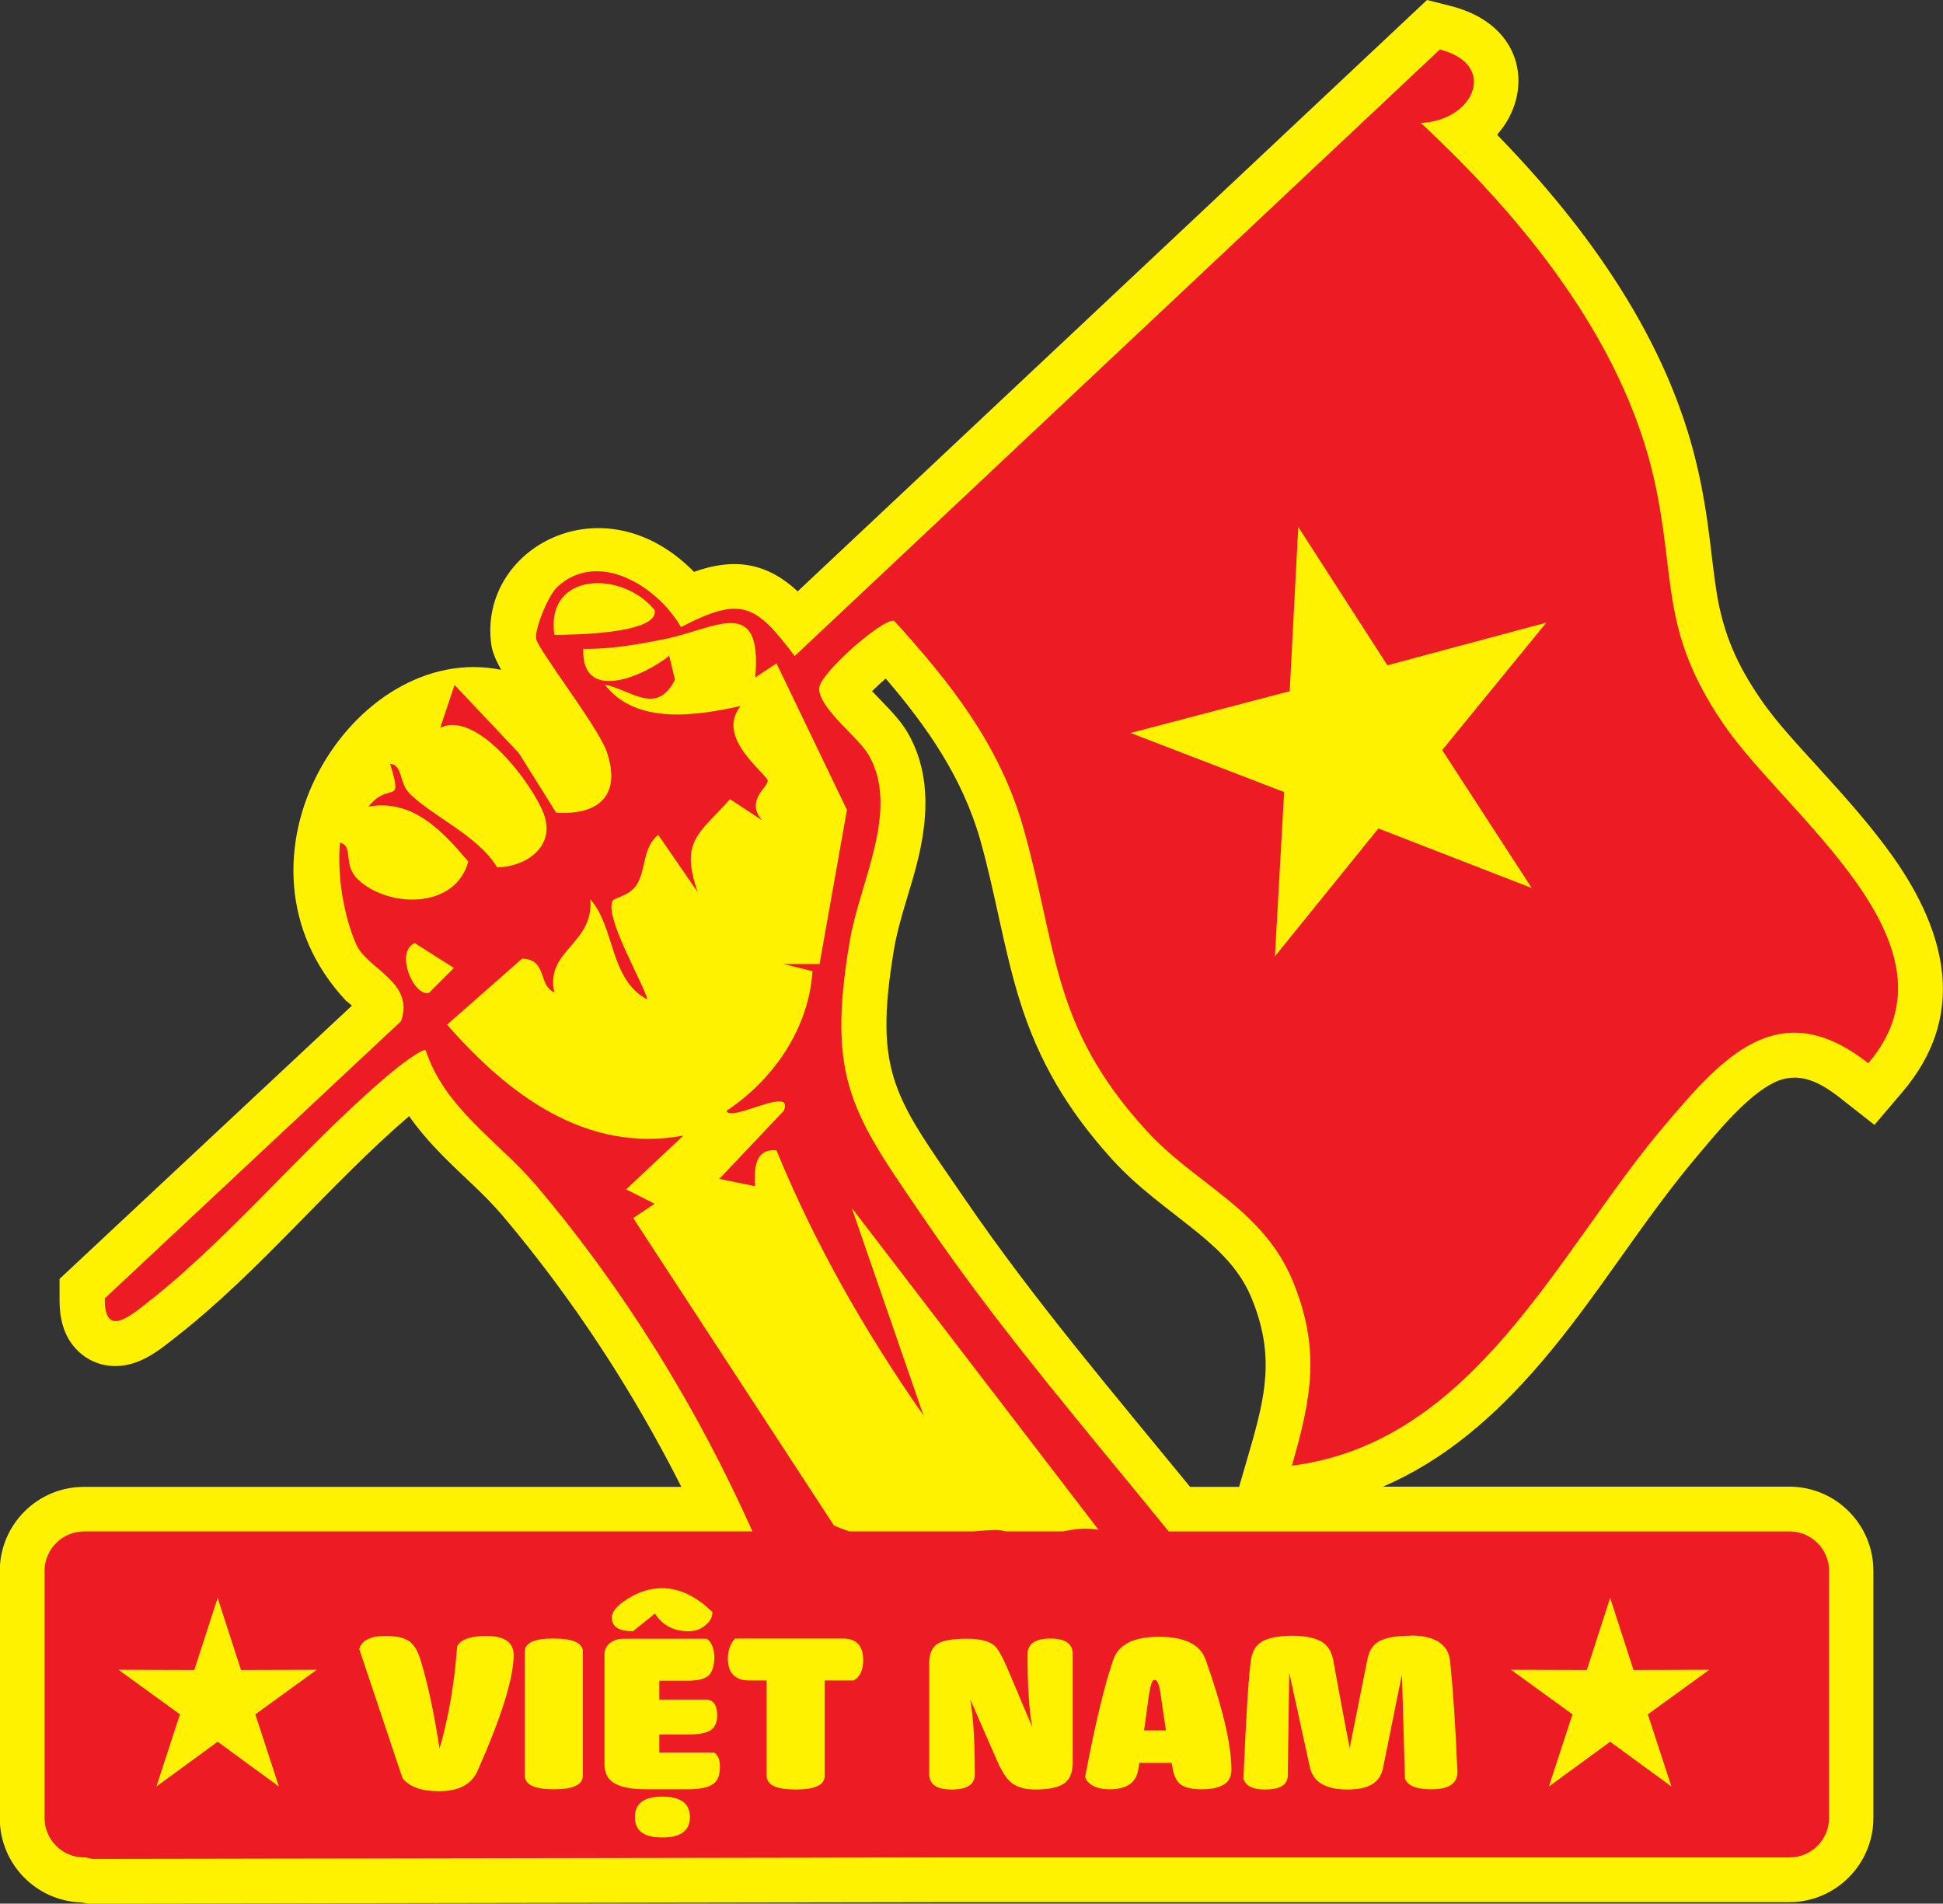 <?xml version="1.0" encoding="UTF-8"?>
<svg id="Layer_1" xmlns="http://www.w3.org/2000/svg" version="1.1" viewBox="0 0 90.71 88.88">
  <rect x="0" y="0" width="90.71" height="88.88" fill="#333333" stroke="none"/>
  <!-- Generator: Adobe Illustrator 29.1.0, SVG Export Plug-In . SVG Version: 2.1.0 Build 142)  -->
  <defs>
    <style>
      .st0 {
        fill: #ed1c24;
      }

      .st1 {
        fill-rule: evenodd;
      }

      .st1, .st2 {
        fill: #fff200;
      }
    </style>
  </defs>
  <path class="st1" d="M57.85,69.41l.46-1.58c.78-2.67,1.21-4.55.13-7.2-.53-1.3-1.44-2.19-2.5-3.06-1.4-1.14-2.8-2.09-4.03-3.45-2.05-2.27-3.43-4.56-4.33-7.49-.74-2.42-1.12-4.95-1.81-7.39-.83-2.93-2.49-5.31-4.42-7.56-.22.19-.44.39-.64.59.11.12.22.22.29.3.47.49.99,1,1.34,1.58,1.07,1.81,1.01,3.83.55,5.83-.33,1.44-.91,2.89-1.15,4.32-.99,5.89.07,6.96,3.31,11.69,3.21,4.69,6.91,9.03,10.51,13.43h2.29ZM23.39,31.26c-.23-.41-.4-.81-.45-1.14-.65-4.5,5.2-7.76,9.46-3.42,1.86-.67,3.39-.44,4.84.91L66.62,0l1.11.28c3.5.89,3.89,4.07,2.16,6.01,4.25,4.36,7.99,9.6,9.35,15.52.26,1.12.44,2.23.58,3.37.11.87.2,1.74.34,2.6.32,1.86.94,3.25,2,4.81.78,1.15,1.85,2.27,2.78,3.3,1.21,1.33,2.43,2.69,3.47,4.16,2.46,3.51,3.44,7.38.4,10.94l-1.3,1.53-1.58-1.24c-.94-.74-1.94-1.3-3.1-.74-1.26.61-2.64,2.3-3.54,3.37-2.62,3.08-4.69,6.61-7.34,9.7-2.13,2.49-4.51,4.57-7.39,5.8h18.97c2.17,0,3.93,1.76,3.93,3.93v11.54c0,2.16-1.76,3.93-3.93,3.93h-38.84l-40.52.07-.16-.02c-.08-.01-.17-.03-.25-.04-2.09-.08-3.77-1.81-3.77-3.93v-11.54c0-2.17,1.76-3.93,3.93-3.93h27.89c-2.29-4.53-5.08-8.8-8.36-12.68-.85-1-1.89-1.87-2.81-2.81-.57-.58-1.09-1.18-1.54-1.82-3.76,3.23-6.9,7.18-10.82,10.26-.65.51-1.29,1.05-2.1,1.29-1,.3-2.04.03-2.72-.78-.54-.64-.69-1.45-.68-2.27v-.9s13.65-12.76,13.65-12.76c-.11-.09-.21-.18-.28-.23-6.13-6.56.35-16.83,7.23-15.45Z"/>
  <path class="st0" d="M25.88,29.64c.77,0,4.92-.04,4.68-1.16-1.48-1.84-5.1-1.82-4.68,1.16M39.62,71.5h5.84c.33-.03.66-.06.98-.07.17,0,.34.02.51.07h2.67c.54-.11,1.1-.19,1.67-.07l-11.53-15.04,3.35,9.69c-2.7-3.86-5.07-8-6.86-12.37-1.04-.1-1.04.9-1,1.67l-1.67-.34,3.01-3.18c.53-1.23-2.53.58-2.67,0,2.18-1.45,3.84-3.83,4.01-6.52l-1.34-.33h1.67s1.28-7.2,1.28-7.2l-3.29-6.84-.99.66c.34-3.93-1.89-2.25-4.29-1.78-1.22.24-2.48.47-3.74.44-.1,2.52,2.73,1.34,4.01.33l.27,1.12c-.87,1.68-2,.49-3.28.22,1.45,1.9,4.3,1.46,6.35,1-1.23,1.5,1.28,3.2,1.26,3.5-.01.31-1.05.93-.26,1.84l-1.5-.99c-1.45,1.63-2.34,1.93-1.51,4.34l-1.84-2.67c-.74.57-.56,1.64-1.01,2.33-.34.52-1.04.61-1.11.73-.43.71,1.37,3.76,1.62,4.63-1.78-.93-1.51-3.38-2.67-4.68.17,2.09-2.13,2.38-1.68,4.34-.76-.3-.33-1.57-1.51-1.57l-3.5,3.08c2.83,3.24,6.48,6.02,11.03,5.18l-2.67,2.51,1.33.67-1,.67,9.37,14.35c.22.1.45.19.68.26ZM3.93,71.5h31.2c-2.6-5.81-5.96-11.26-10.07-16.12-1.75-2.07-4.29-3.61-5.19-6.35-.13-.09-1.1.64-1.34.83-3.9,3.18-7.59,7.76-11.53,10.86-.89.7-2.13,1.8-2.11-.1l13.83-12.94c.65-1.84-1.58-2.43-2.09-3.59-.61-1.38-.89-3.26-.76-4.75.66.17.12,1.01.81,1.69,1.37,1.36,4.58,1.46,5.18-.81-1.21-1.43-2.6-2.93-4.66-2.56.96-1.23,1.65.05,1.01-2,.57.03.44.87.85,1.32.97,1.06,3.26,2.01,4.15,3.52,1.37-.04,2.73-.98,2.18-2.49-.47-1.3-3.08-4.89-4.84-4.03l.67-2,3,3.18,1.74,2.78c2.03.14,3.06-.85,2.36-2.86-.4-1.15-3.22-4.77-3.29-5.26-.07-.49.58-2.04.98-2.41,1.9-1.78,4.7-.03,5.78,1.87,2.84-1.48,3.48-1.06,5.31,1.35L67.22,2.31c2.74.7,1.61,3.32-.89,3.43,4.73,4.4,9.38,10.07,10.87,16.54,1.08,4.71.24,7.07,3.23,11.48,2.94,4.34,11.51,10.35,6.79,15.88-4.17-3.28-6.79-.3-9.52,2.92-4.91,5.78-8.84,14.79-17.39,15.87.92-3.16,1.34-5.44.06-8.58-1.4-3.44-4.6-4.56-6.91-7.13-4.39-4.85-4.06-8.32-5.68-14.05-1.09-3.86-3.4-6.79-6.04-9.69-.51-.13-3.5,2.47-3.5,3.17,0,.92,1.82,2.27,2.29,3.06,1.52,2.56-.4,5.98-.86,8.73-1.11,6.56.14,8.09,3.65,13.22,3.41,4.98,7.43,9.65,11.24,14.34h28.99c1.01,0,1.84.83,1.84,1.84v11.54c0,1.01-.83,1.84-1.84,1.84h-38.85l-40.36.07c-.12-.02-.22-.04-.33-.07h-.09c-1.01,0-1.84-.83-1.84-1.84v-11.54c0-1.01.83-1.84,1.84-1.84ZM19.36,44.03c-.93.4-.07,2.49.66,2.33l1.17-1.17-1.83-1.16Z"/>
  <polygon class="st1" points="60.61 24.6 64.77 31.06 72.19 29.07 67.33 35.02 71.51 41.46 64.35 38.68 59.52 44.65 59.95 36.98 52.78 34.22 60.21 32.27 60.61 24.6"/>
  <polygon class="st1" points="10.16 74.6 11.25 77.97 14.79 77.96 11.92 80.04 13.02 83.41 10.16 81.32 7.3 83.41 8.4 80.04 5.53 77.96 9.07 77.97 10.16 74.6"/>
  <polygon class="st1" points="75.17 74.6 76.26 77.97 79.8 77.96 76.93 80.04 78.03 83.41 75.17 81.32 72.31 83.41 73.41 80.04 70.54 77.96 74.08 77.97 75.17 74.6"/>
  <path class="st2" d="M65.85,76.37c-.74,0-1.26.11-1.55.31-.25.17-.41.46-.48.88l-.81,4.05c-.38-1.96-.62-3.29-.75-4.01-.07-.42-.22-.71-.47-.89-.29-.22-.79-.34-1.46-.34s-1.19.11-1.49.32c-.25.18-.4.47-.45.87-.13,1.08-.23,2.92-.34,5.49.11.33.43.5.99.5.72,0,1.07-.21,1.08-.65l.07-4.8.95,4.36c.14.73.73,1.09,1.77,1.09s1.55-.35,1.67-1.07l.87-4.31.14,4.87c.12.33.53.5,1.24.5.81,0,1.21-.27,1.21-.81-.09-2.19-.21-3.91-.34-5.16-.08-.8-.7-1.21-1.85-1.21M53.9,78.43c.12,0,.2.18.26.53l.11.74c.06.4.11.76.16,1.09h-1.02c.05-.3.09-.66.15-1.09.05-.37.08-.62.11-.74.06-.35.13-.53.23-.53ZM54.74,82.56c.06.35.19.6.36.74.2.16.54.24,1,.24.93,0,1.39-.3,1.39-.91,0-1.16-.4-2.87-1.2-5.13-.25-.72-.97-1.08-2.18-1.08s-1.89.36-2.14,1.08c-.41,1.18-.84,2.99-1.31,5.45.01.1.07.19.18.29.21.2.54.3.97.3.81,0,1.26-.33,1.34-.98l.04-.25h1.51l.05.26ZM47.06,77.96c-.26-.61-.47-.98-.62-1.12-.25-.22-.67-.33-1.29-.33s-1.09.07-1.34.21c-.29.16-.43.48-.43.94v5.17c0,.48.35.72,1.04.72.73,0,1.09-.23,1.09-.72,0-1.55-.07-2.71-.22-3.5l1.22,2.79c.22.52.45.89.67,1.08.27.24.65.35,1.15.35.67,0,1.13-.11,1.4-.32.23-.19.35-.5.35-.94v-5.07c0-.48-.35-.72-1.04-.72s-1.07.24-1.07.72c0,1.49.07,2.62.22,3.41l-1.13-2.67ZM39.85,78.46c.29-.16.45-.48.45-.94,0-.67-.31-1.02-.93-1.02h-5.05c-.22.22-.34.54-.34.94,0,.67.34,1.02,1.01,1.02h.8v4.45c0,.43.46.64,1.36.64s1.35-.21,1.35-.64v-4.45h1.35ZM32.21,84.84c0-.64-.43-.96-1.29-.96s-1.28.32-1.28.96.42.95,1.28.95,1.29-.32,1.29-.95ZM30.58,75.34c.34.54.87.82,1.56.82.34,0,.61-.11.83-.31.2-.18.29-.37.29-.58-.76-.75-1.55-1.12-2.35-1.12-.54,0-1.07.16-1.6.49-.5.31-.75.61-.75.88,0,.43.33.64.99.64l1.02-.82ZM30.78,81.83v-.85h1.4c.47,0,.81-.07,1.01-.21.2-.14.29-.36.29-.69,0-.48-.18-.73-.52-.73h-2.18v-.88h1.36c.46,0,.77-.09.95-.25.15-.15.25-.42.26-.81,0-.42-.12-.72-.34-.9h-3.89c-.25,0-.46.06-.63.19-.18.14-.27.32-.27.52v5.16c0,.37.13.65.39.83.31.22.83.33,1.58.33h1.91c.59,0,1-.09,1.22-.27.2-.15.29-.42.29-.8,0-.32-.09-.53-.27-.65h-2.57ZM27.21,77.12c0-.42-.46-.62-1.37-.62s-1.34.2-1.34.62v5.78c0,.43.46.64,1.36.64s1.35-.21,1.35-.64v-5.78ZM19.58,77.35c-.12-.37-.31-.63-.55-.77-.24-.14-.59-.2-1.04-.2-.69,0-1.1.2-1.22.61l2.02,6.03c.33.41.89.61,1.7.61.93,0,1.53-.32,1.81-.96,1.12-2.53,1.68-4.34,1.68-5.4,0-.59-.42-.89-1.27-.89-.74,0-1.2.16-1.37.48-.12,1.7-.39,3.29-.82,4.78-.25-1.63-.55-3.07-.93-4.28Z"/>
</svg>